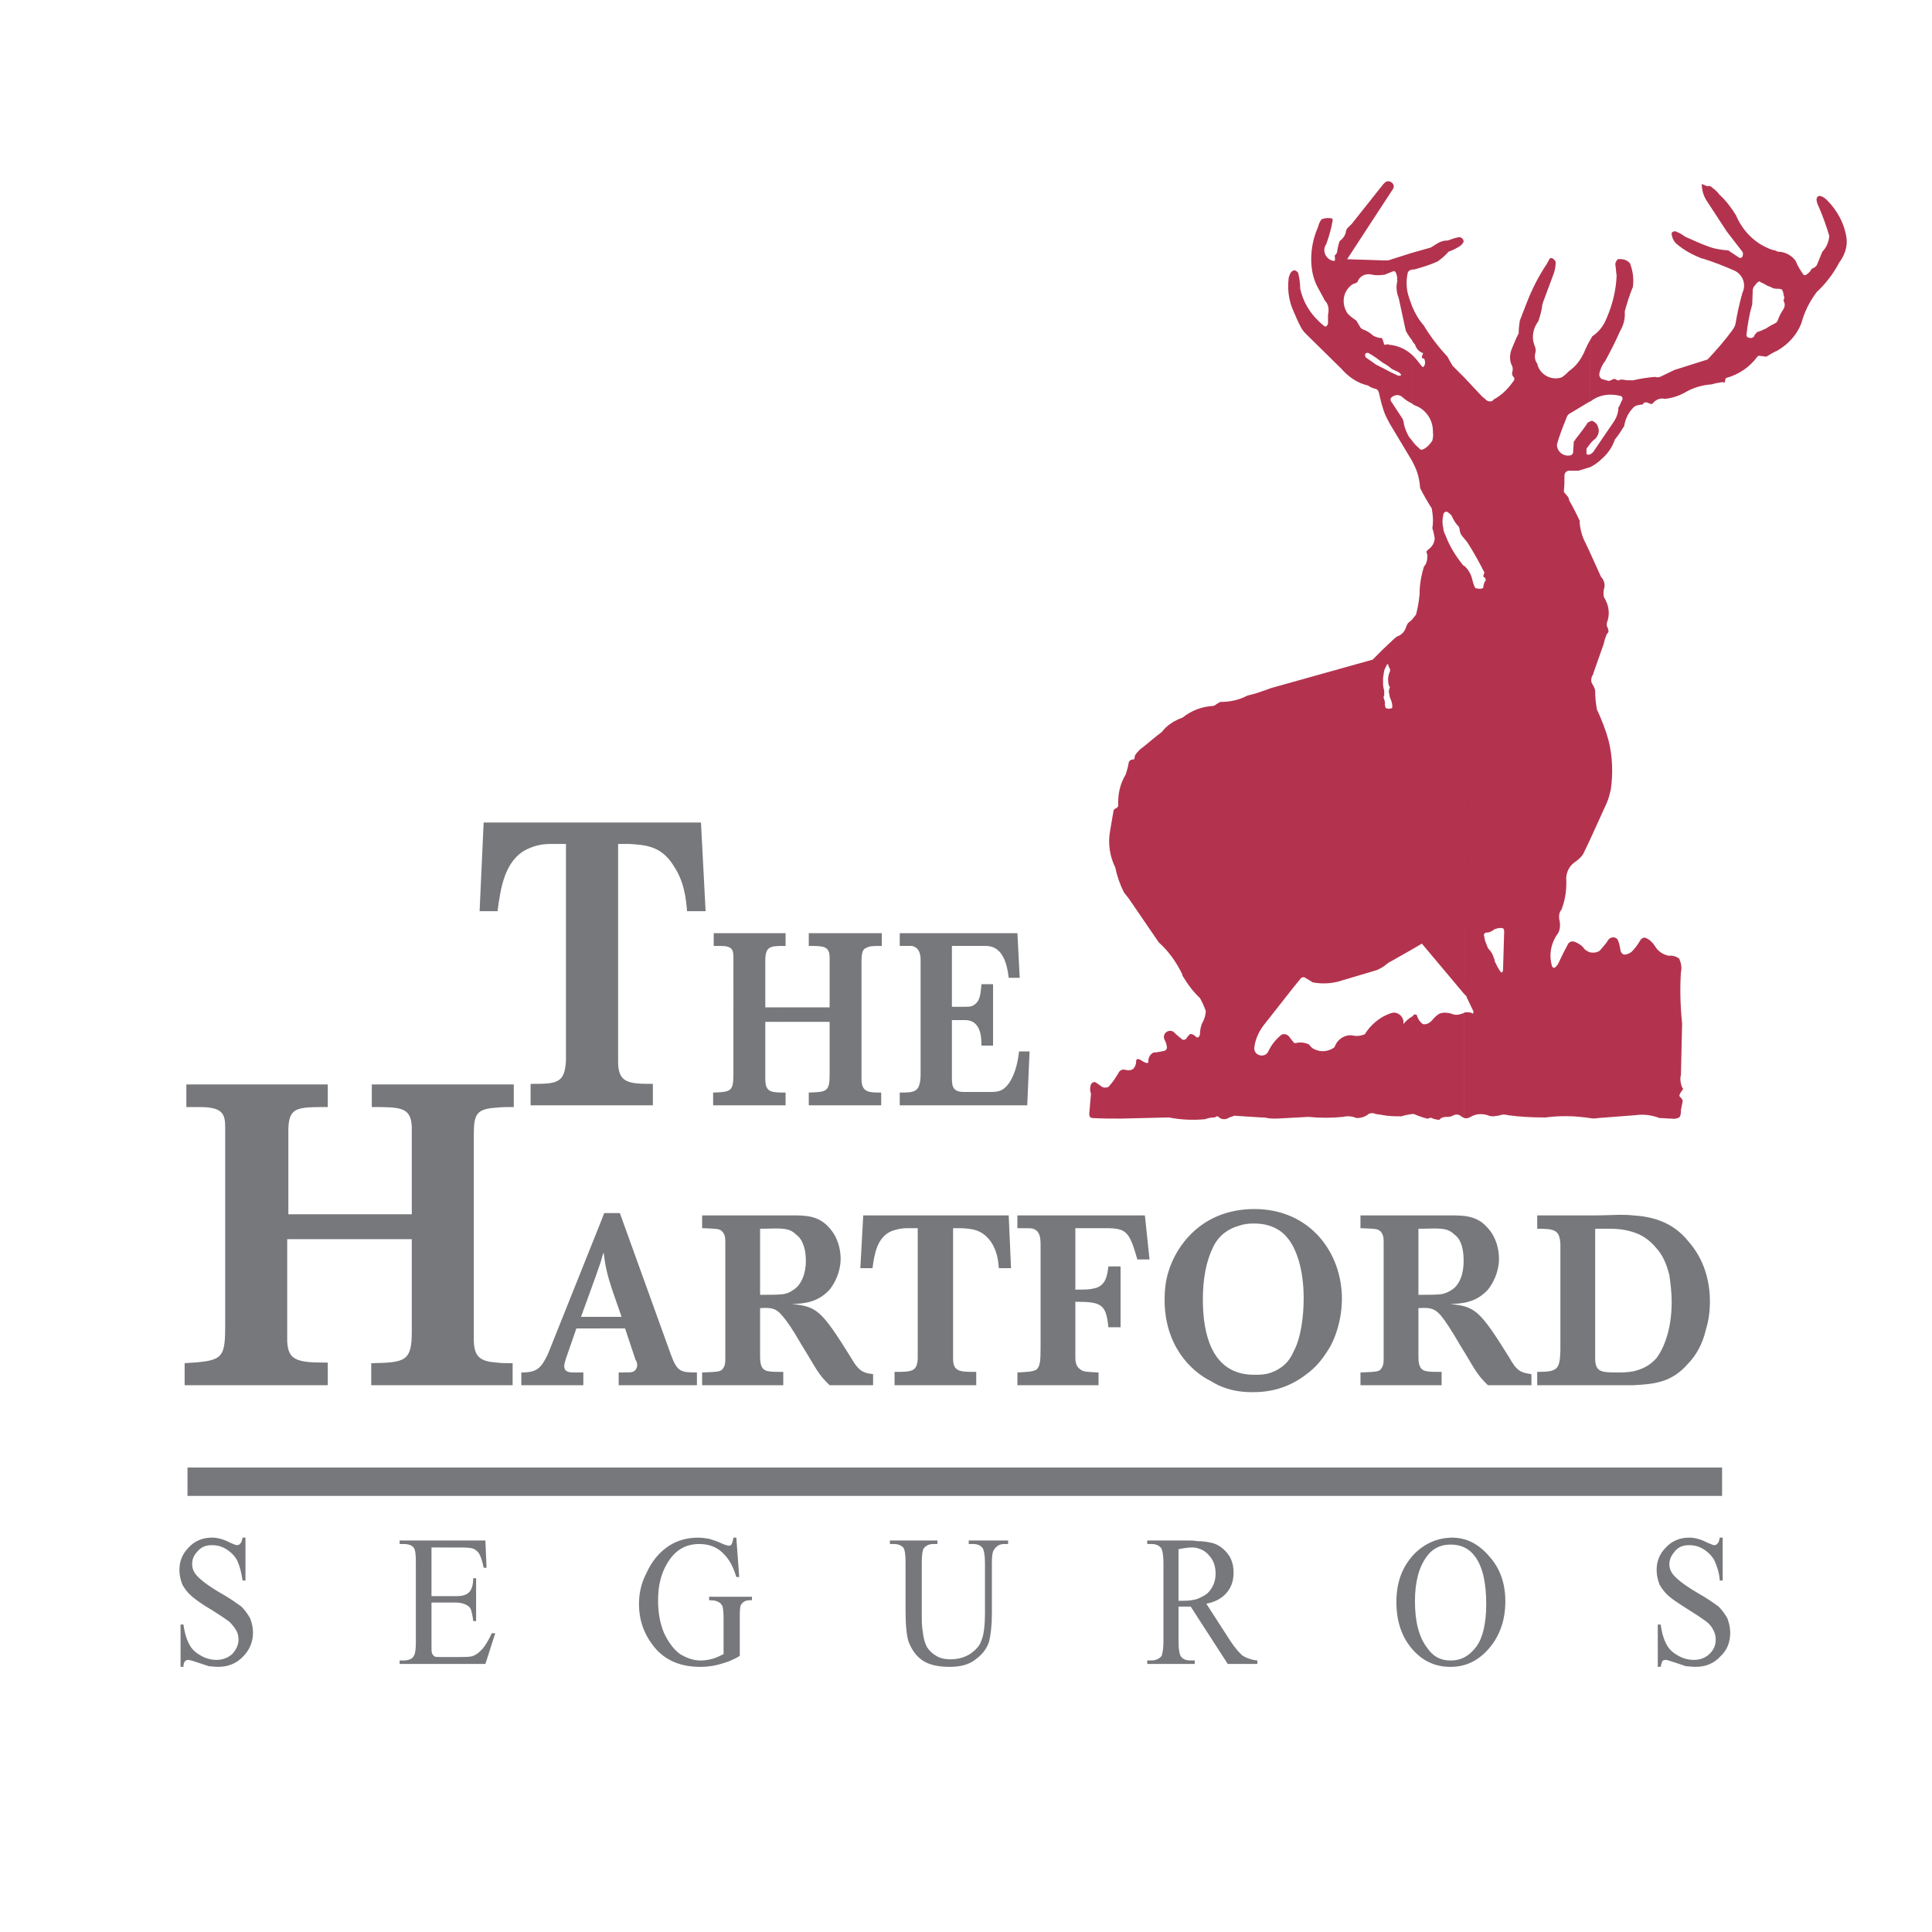 <?xml version="1.0" encoding="utf-8"?>
<!-- Generator: Adobe Illustrator 13.0.0, SVG Export Plug-In . SVG Version: 6.00 Build 14948)  -->
<!DOCTYPE svg PUBLIC "-//W3C//DTD SVG 1.0//EN" "http://www.w3.org/TR/2001/REC-SVG-20010904/DTD/svg10.dtd">
<svg version="1.0" id="Layer_1" xmlns="http://www.w3.org/2000/svg" xmlns:xlink="http://www.w3.org/1999/xlink" x="0px" y="0px"
	 width="192.756px" height="192.756px" viewBox="0 0 192.756 192.756" enable-background="new 0 0 192.756 192.756"
	 xml:space="preserve">
<g>
	<polygon fill-rule="evenodd" clip-rule="evenodd" fill="#FFFFFF" points="0,0 192.756,0 192.756,192.756 0,192.756 0,0 	"/>
	<polygon fill-rule="evenodd" clip-rule="evenodd" fill="#77787B" points="18.708,146.414 171.814,146.414 171.814,149.247 
		18.708,149.247 18.708,146.414 	"/>
	<path fill-rule="evenodd" clip-rule="evenodd" fill="#77787B" d="M144.754,166.303v-0.636c1.041,0,1.851-0.463,2.544-1.387
		c0.637-0.868,0.983-2.314,0.983-4.222c0-2.139-0.347-3.699-1.099-4.741c-0.578-0.809-1.388-1.214-2.429-1.214v-0.693
		c0.058,0,0.058,0,0.116,0c1.445,0,2.659,0.636,3.699,1.85c1.101,1.214,1.62,2.718,1.62,4.51c0,1.908-0.578,3.47-1.62,4.684
		C147.529,165.667,146.258,166.303,144.754,166.303L144.754,166.303L144.754,166.303z M171.872,153.41v4.278h-0.29
		c-0.058-0.811-0.288-1.446-0.52-1.966c-0.231-0.463-0.637-0.868-1.099-1.157c-0.464-0.288-0.926-0.404-1.446-0.404
		c-0.577,0-1.04,0.173-1.388,0.578c-0.346,0.405-0.578,0.81-0.578,1.33c0,0.348,0.116,0.694,0.347,0.983
		c0.348,0.462,1.157,1.098,2.429,1.85c1.041,0.578,1.735,1.099,2.14,1.388c0.347,0.348,0.636,0.752,0.867,1.156
		c0.174,0.463,0.29,0.926,0.29,1.445c0,0.926-0.29,1.735-0.983,2.371c-0.637,0.693-1.446,1.04-2.487,1.04
		c-0.346,0-0.636-0.058-0.925-0.058c-0.173-0.058-0.521-0.174-1.04-0.347c-0.521-0.173-0.868-0.289-0.983-0.289
		c-0.174,0-0.289,0.058-0.347,0.116c-0.058,0.114-0.115,0.288-0.174,0.577h-0.288v-4.221h0.288c0.116,0.868,0.347,1.562,0.578,1.967
		c0.231,0.462,0.579,0.809,1.099,1.099c0.463,0.289,1.041,0.462,1.619,0.462c0.693,0,1.214-0.231,1.619-0.636
		c0.404-0.405,0.577-0.868,0.577-1.388c0-0.289-0.058-0.636-0.23-0.926c-0.115-0.288-0.347-0.578-0.694-0.867
		c-0.23-0.173-0.81-0.578-1.734-1.155c-0.925-0.579-1.619-1.041-2.023-1.389c-0.404-0.347-0.693-0.751-0.926-1.155
		c-0.172-0.464-0.288-0.926-0.288-1.446c0-0.867,0.288-1.619,0.925-2.255c0.579-0.636,1.388-0.982,2.312-0.982
		c0.578,0,1.215,0.173,1.851,0.52c0.347,0.116,0.521,0.231,0.636,0.231c0.173,0,0.29-0.058,0.348-0.173
		c0.115-0.059,0.173-0.29,0.23-0.578H171.872L171.872,153.41z M144.754,153.41v0.693h-0.058c-0.982,0-1.792,0.405-2.37,1.214
		c-0.752,1.042-1.156,2.486-1.156,4.452c0,2.023,0.404,3.585,1.214,4.626c0.578,0.867,1.33,1.271,2.312,1.271h0.058v0.636
		c0,0,0,0-0.058,0c-1.503,0-2.775-0.577-3.816-1.792c-1.04-1.214-1.561-2.774-1.561-4.683c0-1.966,0.579-3.527,1.792-4.8
		C142.152,153.988,143.366,153.467,144.754,153.41L144.754,153.41L144.754,153.41z M119.43,161.272v-1.734
		c0.404-0.173,0.751-0.346,1.041-0.577c0.52-0.521,0.809-1.157,0.809-1.966c0-0.753-0.23-1.389-0.693-1.851
		c-0.289-0.348-0.693-0.579-1.156-0.694v-0.693c0.693,0,1.272,0.116,1.677,0.231c0.52,0.173,1.041,0.577,1.388,1.04
		c0.404,0.521,0.578,1.157,0.578,1.85c0,0.752-0.174,1.389-0.636,1.967c-0.463,0.578-1.157,0.983-2.082,1.156l2.312,3.585
		c0.521,0.81,0.983,1.33,1.33,1.618c0.404,0.232,0.867,0.405,1.446,0.463v0.347h-2.949L119.43,161.272L119.43,161.272z
		 M24.49,153.41v4.278h-0.289c-0.115-0.811-0.289-1.446-0.521-1.966c-0.231-0.463-0.636-0.868-1.099-1.157
		c-0.462-0.288-0.924-0.404-1.446-0.404c-0.577,0-1.04,0.173-1.387,0.578c-0.405,0.405-0.578,0.81-0.578,1.33
		c0,0.348,0.116,0.694,0.347,0.983c0.346,0.462,1.156,1.098,2.428,1.85c1.041,0.578,1.734,1.099,2.14,1.388
		c0.347,0.348,0.636,0.752,0.867,1.156c0.173,0.463,0.29,0.926,0.29,1.445c0,0.926-0.348,1.735-0.983,2.371
		c-0.636,0.693-1.504,1.04-2.486,1.04c-0.347,0-0.637-0.058-0.924-0.058c-0.174-0.058-0.521-0.174-1.042-0.347
		c-0.52-0.173-0.868-0.289-1.041-0.289c-0.116,0-0.231,0.058-0.289,0.116c-0.116,0.114-0.174,0.288-0.174,0.577h-0.288v-4.221h0.288
		c0.117,0.868,0.348,1.562,0.58,1.967c0.231,0.462,0.578,0.809,1.098,1.099c0.462,0.289,1.041,0.462,1.619,0.462
		c0.636,0,1.214-0.231,1.619-0.636c0.348-0.405,0.578-0.868,0.578-1.388c0-0.289-0.058-0.636-0.23-0.926
		c-0.174-0.288-0.406-0.578-0.695-0.867c-0.231-0.173-0.809-0.578-1.735-1.155c-0.981-0.579-1.618-1.041-2.022-1.389
		c-0.405-0.347-0.694-0.751-0.925-1.155c-0.173-0.464-0.29-0.926-0.29-1.446c0-0.867,0.29-1.619,0.926-2.255
		c0.578-0.636,1.387-0.982,2.312-0.982c0.579,0,1.214,0.173,1.851,0.52c0.29,0.116,0.521,0.231,0.636,0.231
		c0.173,0,0.289-0.058,0.347-0.173c0.116-0.059,0.174-0.29,0.231-0.578H24.49L24.49,153.41L24.49,153.41z M119.43,153.757v0.693
		c-0.174-0.058-0.348-0.058-0.521-0.058c-0.346,0-0.75,0.058-1.329,0.173v5.146c0.116,0,0.231,0,0.289,0c0.059,0,0.174,0,0.174,0
		c0.521,0,0.983-0.058,1.388-0.174v1.734l-0.636-0.982c-0.29,0-0.521,0-0.694,0c-0.058,0-0.173,0-0.231,0c-0.115,0-0.173,0-0.289,0
		v3.527c0,0.81,0.116,1.271,0.231,1.445c0.231,0.289,0.521,0.404,0.983,0.404h0.404v0.347h-4.741v-0.347h0.404
		c0.463,0,0.81-0.173,1.041-0.463c0.058-0.23,0.174-0.636,0.174-1.387v-7.922c0-0.81-0.116-1.271-0.231-1.445
		c-0.23-0.289-0.578-0.404-0.983-0.404h-0.404v-0.348h4.047C118.851,153.698,119.141,153.698,119.43,153.757L119.43,153.757
		L119.43,153.757z M43.05,154.393v4.856h2.429c0.637,0,1.041-0.115,1.272-0.347c0.289-0.231,0.462-0.752,0.462-1.444h0.289v4.278
		h-0.289c-0.057-0.579-0.173-0.984-0.231-1.157c-0.058-0.174-0.231-0.347-0.462-0.463c-0.231-0.115-0.579-0.231-1.041-0.231H43.05
		v4.105c0,0.521,0,0.867,0.058,0.983c0.058,0.115,0.116,0.174,0.231,0.289c0.115,0.058,0.347,0.058,0.637,0.058h1.849
		c0.636,0,1.099,0,1.388-0.116c0.289-0.115,0.521-0.288,0.81-0.577c0.347-0.347,0.693-0.926,1.041-1.677h0.347l-0.983,3.063h-8.557
		v-0.347h0.404c0.29,0,0.521-0.058,0.751-0.173c0.174-0.116,0.29-0.29,0.348-0.463c0.058-0.174,0.115-0.578,0.115-1.156v-8.037
		c0-0.752-0.057-1.272-0.231-1.445c-0.173-0.231-0.52-0.347-0.983-0.347h-0.404v-0.348h8.557l0.115,2.719h-0.29
		c-0.116-0.637-0.289-1.1-0.405-1.331c-0.115-0.231-0.347-0.462-0.636-0.577c-0.173-0.059-0.578-0.116-1.098-0.116H43.05
		L43.05,154.393L43.05,154.393z M73.463,153.41l0.289,3.931h-0.289c-0.289-0.981-0.694-1.734-1.157-2.196
		c-0.636-0.752-1.502-1.099-2.544-1.099c-1.387,0-2.428,0.636-3.18,1.908c-0.636,1.041-0.925,2.255-0.925,3.7
		c0,1.214,0.173,2.255,0.578,3.237c0.462,0.983,0.983,1.677,1.619,2.14c0.694,0.405,1.33,0.636,2.024,0.636
		c0.463,0,0.81-0.058,1.214-0.173c0.405-0.116,0.752-0.29,1.099-0.463v-3.585c0-0.636-0.058-1.041-0.116-1.214
		c-0.115-0.174-0.23-0.348-0.405-0.404c-0.173-0.116-0.463-0.174-0.924-0.174v-0.348h4.278v0.348h-0.231
		c-0.405,0-0.694,0.174-0.868,0.462c-0.116,0.231-0.116,0.694-0.116,1.33v3.758c-0.636,0.405-1.272,0.636-1.908,0.81
		c-0.578,0.174-1.272,0.289-2.023,0.289c-2.14,0-3.759-0.751-4.856-2.312c-0.81-1.099-1.272-2.429-1.272-3.932
		c0-1.098,0.23-2.139,0.751-3.122c0.521-1.156,1.272-2.082,2.255-2.718c0.81-0.521,1.792-0.809,2.891-0.809
		c0.404,0,0.751,0.057,1.099,0.115c0.346,0.115,0.809,0.231,1.387,0.521c0.289,0.115,0.521,0.173,0.636,0.173
		c0.059,0,0.173-0.058,0.231-0.173c0.058-0.116,0.116-0.289,0.174-0.636H73.463L73.463,153.41L73.463,153.41z M96.649,154.046
		v-0.348h3.931v0.348h-0.405c-0.462,0-0.809,0.231-1.04,0.636c-0.115,0.173-0.174,0.578-0.174,1.272v4.972
		c0,1.272-0.115,2.197-0.289,2.892c-0.231,0.693-0.693,1.271-1.329,1.734c-0.636,0.52-1.503,0.751-2.602,0.751
		c-1.213,0-2.139-0.231-2.775-0.693c-0.636-0.462-1.041-1.099-1.33-1.851c-0.173-0.577-0.289-1.561-0.289-3.064v-4.799
		c0-0.751-0.058-1.271-0.231-1.503c-0.231-0.231-0.521-0.347-0.925-0.347h-0.405v-0.348h4.742v0.348h-0.405
		c-0.463,0-0.752,0.173-0.983,0.463c-0.115,0.23-0.173,0.693-0.173,1.387v5.377c0,0.464,0,0.983,0.115,1.619
		c0.058,0.636,0.231,1.099,0.405,1.445c0.231,0.348,0.521,0.637,0.926,0.867c0.346,0.232,0.867,0.348,1.388,0.348
		c0.751,0,1.387-0.174,1.965-0.521c0.579-0.404,0.984-0.81,1.157-1.388c0.231-0.521,0.347-1.445,0.347-2.775v-4.973
		c0-0.751-0.115-1.271-0.231-1.445c-0.231-0.289-0.521-0.404-0.982-0.404H96.649L96.649,154.046z"/>
	<path fill-rule="evenodd" clip-rule="evenodd" fill="#B3334E" d="M176.15,35.573v-2.775c0.289-0.173,0.52-0.347,0.81-0.462l0,0
		l0.289-0.174l0.114-0.173l0,0c0.116-0.404,0.348-0.809,0.579-1.156l0,0c0.116-0.231,0.174-0.462,0.058-0.693l0,0
		c0-0.059-0.058-0.116-0.058-0.174l0,0L178,29.792l0,0c0-0.058,0.059-0.116,0-0.174l0,0c-0.058-0.173-0.058-0.347-0.115-0.52l0,0
		l-0.058-0.116l0,0c0-0.057-0.058-0.115-0.116-0.115l0,0c-0.115-0.058-0.288-0.058-0.462-0.058l0,0
		c-0.231,0-0.405-0.059-0.579-0.173l0,0c-0.173-0.059-0.347-0.116-0.52-0.232v-3.758c0.347,0.173,0.636,0.289,0.982,0.347l0,0
		l0.23,0.116l0,0c0.695,0,1.388,0.347,1.794,0.925l0,0c0.173,0.462,0.462,0.925,0.751,1.33l0,0c0.058,0.115,0.231,0.115,0.289,0.058
		l0,0c0.174-0.116,0.289-0.231,0.405-0.347l0,0c0.058-0.173,0.173-0.289,0.347-0.346l0,0c0.116-0.058,0.289-0.173,0.347-0.347
		l0.521-1.272c-0.174,0.404-0.347,0.867-0.521,1.272l0.521-1.272c0.405-0.404,0.636-0.983,0.694-1.561l0,0
		c-0.289-0.983-0.637-1.966-1.041-2.892l0,0c-0.116-0.231-0.231-0.52-0.231-0.751l0,0c0-0.232,0.174-0.405,0.404-0.348l0,0
		c0.231,0.058,0.463,0.231,0.636,0.405l0,0c1.041,1.041,1.794,2.428,1.967,3.931l0,0c0.058,0.81-0.231,1.619-0.752,2.313l0,0
		c-0.578,1.098-1.33,2.082-2.255,2.949l0,0c-0.693,0.925-1.215,1.966-1.504,3.064l0,0c-0.463,1.214-1.329,2.139-2.428,2.775l0,0
		c-0.289,0.116-0.578,0.29-0.867,0.463l0,0c-0.058,0.058-0.116,0.058-0.174,0.115l0,0C176.208,35.573,176.208,35.573,176.15,35.573
		L176.15,35.573z M176.15,24.646v3.758c-0.115-0.058-0.289-0.172-0.463-0.231l0,0l-0.174-0.116l0,0
		c-0.058,0.057-0.115,0.116-0.173,0.116l0,0l-0.289,0.347l0,0c-0.116,0.116-0.116,0.231-0.174,0.347l0,0l-0.058,1.503l0,0
		c-0.289,0.983-0.463,2.023-0.578,3.064l0,0c0,0.058,0.059,0.174,0.115,0.231l0,0h0.058l0,0c0.116,0.059,0.232,0.059,0.349,0.059
		l0,0c0,0,0.057-0.059,0.114-0.059l0,0c0.058,0,0.116-0.057,0.116-0.115l0,0c0-0.058,0-0.058,0.058-0.058l0,0
		c0-0.115,0.058-0.174,0.116-0.174l0,0c0.057-0.115,0.173-0.231,0.288-0.231l0,0c0.173-0.058,0.347-0.116,0.521-0.231h0.059
		c0.057,0,0.057-0.058,0.115-0.058v2.775c-0.174,0-0.348-0.057-0.521-0.057l0,0c-0.115-0.058-0.23,0-0.288,0.057l0,0
		c-0.752,1.041-1.851,1.793-3.123,2.14l0,0l-0.057,0.058l0,0l-0.059,0.29l0,0c0,0.057-0.058,0.115-0.115,0.115l0,0
		c-0.058,0-0.058-0.058-0.115-0.058l0,0c-0.348,0.058-0.753,0.116-1.099,0.232l0,0c-0.926,0.058-1.908,0.347-2.66,0.81l0,0
		c-0.636,0.347-1.329,0.578-2.023,0.636l0,0c-0.405-0.115-0.868,0.058-1.156,0.405l0,0c-0.059,0.058-0.116,0.116-0.175,0.116l0,0
		c-0.173-0.058-0.346-0.116-0.462-0.173l0,0c-0.115,0-0.23,0-0.289,0.058l0,0c-0.058,0.116-0.173,0.174-0.231,0.174l0,0
		c-0.23,0-0.462,0.058-0.693,0.173l0,0c-0.578,0.521-0.925,1.214-1.041,1.966l0,0c-0.289,0.463-0.578,0.925-0.925,1.33l0,0
		c-0.23,0.694-0.637,1.33-1.215,1.85l0,0c-0.404,0.405-0.809,0.694-1.271,0.925v-1.272c0.173-0.115,0.347-0.231,0.463-0.462l0,0
		l1.85-2.718l0,0c0.289-0.405,0.521-0.925,0.521-1.503l0,0c0.173-0.231,0.231-0.52,0.404-0.809l0,0
		c0.059-0.116-0.058-0.347-0.173-0.347l0,0c-1.099-0.29-2.197-0.117-3.064,0.578v-6.129c0.058-0.116,0.173-0.29,0.23-0.405l0,0
		c0.694-0.463,1.157-1.099,1.446-1.85l0,0c0.579-1.33,0.925-2.775,0.983-4.222l0,0c-0.059-0.289-0.059-0.636-0.116-0.982l0,0
		c-0.058-0.231,0.058-0.462,0.231-0.636l0,0c0.462-0.058,0.925,0.058,1.214,0.404l0,0c0.289,0.752,0.404,1.562,0.289,2.371l0,0
		c-0.347,0.809-0.578,1.618-0.81,2.428l0,0c0.059,0.693-0.115,1.388-0.463,1.965l0,0c-0.462,1.041-0.981,2.082-1.561,3.122v-0.057
		c-0.23,0.347-0.462,0.81-0.521,1.272l0,0c0,0.173,0.115,0.404,0.29,0.463l0,0c0.23,0.057,0.462,0.115,0.635,0.174l0,0
		c0.116,0,0.232-0.059,0.348-0.117l0,0c0.115-0.057,0.231-0.116,0.347-0.057l0,0c0.116,0.057,0.173,0.115,0.289,0.115l0,0
		c0.173-0.058,0.347-0.115,0.521-0.058l0,0c0.289,0.058,0.578,0.058,0.925,0.058l0,0c0.753-0.174,1.504-0.289,2.255-0.347h-0.058
		c0.174,0.058,0.347,0.058,0.521,0l0,0c0.463-0.231,0.983-0.463,1.446-0.694l0,0l3.295-1.041l0,0
		c0.867-0.925,1.734-1.908,2.486-2.949l0,0c0.116-0.173,0.231-0.347,0.289-0.578l0,0c0.174-1.041,0.405-2.082,0.694-3.123l0,0
		c0.404-0.81,0.058-1.792-0.752-2.197l0,0c-1.041-0.462-2.082-0.868-3.181-1.214h-0.058c-0.925-0.347-1.792-0.81-2.544-1.445l0,0
		c-0.289-0.231-0.462-0.578-0.52-0.983l0,0c-0.059-0.174,0.173-0.347,0.404-0.289l0,0c0.289,0.115,0.636,0.289,0.925,0.52l0,0
		c0.81,0.347,1.619,0.752,2.486,1.041l0,0c0.463,0.173,0.925,0.231,1.33,0.289l0,0c0.173,0,0.404,0.058,0.578,0.058h-0.059
		l1.041,0.694l0,0c0.116,0.058,0.173,0.058,0.289,0l0,0c0.116-0.116,0.174-0.405,0.059-0.578l0,0l-1.562-2.023l-1.966-3.007l0,0
		c-0.347-0.52-0.521-1.098-0.521-1.734l0,0c0.115,0.058,0.231,0.115,0.404,0.173l0,0c0,0,0.116,0.058,0.174,0.058l0,0
		c0.115-0.058,0.173,0,0.289,0l0,0c0.289,0.231,0.637,0.463,0.867,0.81l0,0c0.637,0.579,1.215,1.33,1.677,2.082l0,0
		C173.779,22.854,174.82,24.01,176.15,24.646L176.15,24.646L176.15,24.646z M158.631,111.549V95.012
		c0.289,0.058,0.693,0.058,0.983-0.173l0,0c0.288-0.347,0.636-0.694,0.866-1.099l0,0c0.289-0.347,0.867-0.289,0.983,0.173l0,0
		c0.116,0.29,0.173,0.637,0.231,0.983l0,0c0.058,0.174,0.173,0.29,0.347,0.347l0,0c0.289,0,0.521-0.116,0.753-0.289l0,0
		c0.346-0.347,0.635-0.751,0.867-1.157l0,0c0.114-0.173,0.288-0.289,0.52-0.231l0,0c0.404,0.173,0.693,0.463,0.925,0.81l0,0
		c0.29,0.52,0.81,0.867,1.388,0.983l0,0c0.348-0.058,0.752,0.058,1.041,0.289l0,0c0.173,0.405,0.289,0.868,0.173,1.33l0,0
		c-0.115,1.677-0.058,3.412,0.116,5.146l0,0l-0.116,5.089l-0.058,0.347l0,0c0,0.348,0.058,0.636,0.174,0.925l0,0
		c0.116,0.116,0.116,0.174,0.058,0.231l0,0c-0.115,0.174-0.231,0.29-0.289,0.463l0,0c-0.058,0.059-0.058,0.231,0.058,0.288l0,0
		c0.116,0.117,0.231,0.232,0.231,0.406l0,0c-0.058,0.288-0.115,0.578-0.174,0.866l0,0c0,0.232,0,0.463-0.115,0.694l0,0
		c-0.231,0.173-0.52,0.231-0.809,0.173l0,0c-0.405,0-0.811-0.057-1.216-0.057l0,0c-0.751-0.289-1.561-0.404-2.37-0.289l0,0
		l-3.758,0.289l0,0C159.151,111.605,158.861,111.605,158.631,111.549L158.631,111.549L158.631,111.549z M158.631,83.795V55.117
		l1.099,2.428l0,0c0,0.058,0.058,0.058,0.058,0.058l0,0c0.231,0.29,0.347,0.636,0.289,0.983l0,0
		c-0.115,0.347-0.115,0.636-0.058,0.982l0,0c0.521,0.809,0.637,1.735,0.289,2.602l0,0c0,0.116,0,0.231,0,0.289l0,0
		c0.116,0.174,0.173,0.405,0.173,0.579l0,0c-0.057,0.115-0.115,0.173-0.173,0.231l0,0c-0.115,0.29-0.231,0.578-0.289,0.925l0,0
		l-1.041,2.949l0,0c0,0.057,0,0.115-0.058,0.173l0,0c-0.174,0.289-0.231,0.636-0.059,0.925l0,0c0.116,0.173,0.232,0.404,0.29,0.636
		l0,0c0,0.636,0.058,1.272,0.173,1.908l0,0c0.463,0.983,0.868,2.024,1.156,3.064l0,0c0.406,1.619,0.463,3.296,0.232,4.915l0,0
		c-0.058,0.231-0.116,0.463-0.174,0.694l0,0c-0.115,0.404-0.289,0.809-0.463,1.156l0,0L158.631,83.795L158.631,83.795
		L158.631,83.795z M158.631,44.304c0.115-0.173,0.289-0.346,0.521-0.52l0,0c0.289-0.289,0.463-0.752,0.289-1.157l0,0
		c-0.058-0.289-0.289-0.52-0.579-0.636l0,0c-0.058,0-0.173,0-0.23,0.058V44.304L158.631,44.304z M158.631,33.955v6.129
		c0,0,0,0-0.058,0l0,0l-2.023,1.214l0,0c-0.174,0.116-0.231,0.289-0.29,0.462l0,0c-0.347,0.867-0.693,1.735-0.925,2.602l0,0
		c0,0.751,0.752,1.272,1.446,1.041l0,0c0.115-0.115,0.173-0.173,0.173-0.289l0,0c0-0.347,0.058-0.693,0.058-1.041l0,0
		c0.058-0.058,0.058-0.115,0.174-0.174h-0.059c0.404-0.52,0.867-1.099,1.214-1.619v-0.058c0.059-0.058,0.175-0.115,0.29-0.173v2.254
		c-0.115,0.174-0.231,0.29-0.347,0.463l0,0c0,0.173,0,0.347,0,0.521l0,0c0.057,0.057,0.173,0.115,0.289,0.057l0,0c0,0,0,0,0.058,0
		v1.272c-0.405,0.116-0.752,0.231-1.156,0.348l0,0h-0.81l0,0c-0.289-0.059-0.578,0.173-0.578,0.462l0,0c0,0.521,0,1.04-0.058,1.561
		l0,0c0,0.058,0,0.116,0.058,0.173l0,0l0.347,0.405l0,0c0.058,0.116,0.116,0.231,0.116,0.289v0.058
		c0.404,0.693,0.751,1.387,1.099,2.14h-0.058c0.058,0.694,0.23,1.445,0.578,2.081l0,0l0.462,0.984v28.678l-0.637,1.33l0,0
		c-0.173,0.347-0.463,0.579-0.751,0.81l0,0c-0.578,0.347-0.925,0.925-0.983,1.619l0,0c0.059,1.099-0.058,2.139-0.463,3.18l0,0
		c-0.23,0.289-0.288,0.636-0.23,0.982l0,0c0.115,0.463,0.115,0.983-0.115,1.388l0,0c-0.694,0.925-0.926,2.082-0.637,3.18l0,0
		c0,0.116,0.058,0.174,0.116,0.232l0,0c0.058,0.057,0.173,0.057,0.231,0l0,0c0.115-0.116,0.23-0.232,0.289-0.347l0,0
		c0.289-0.636,0.636-1.33,0.982-1.966l0,0c0.116-0.231,0.405-0.347,0.693-0.231l0,0c0.29,0.116,0.579,0.289,0.81,0.52l0,0
		c0.175,0.29,0.404,0.405,0.694,0.521v16.537c-0.174,0-0.29-0.059-0.462-0.059l0,0c-1.33-0.173-2.66-0.173-3.99,0l0,0
		c-1.272,0-2.544-0.058-3.758-0.23l0,0c-0.173-0.059-0.347-0.059-0.463-0.059h-0.059c-0.288,0.116-0.577,0.116-0.867,0.174V95.59
		c0.059,0.058,0.059,0.115,0.116,0.231h-0.058c0.173,0.347,0.289,0.637,0.521,0.982l0,0l0.115,0.174l0,0
		c0.059,0.058,0.115,0.058,0.173,0l0,0c0-0.058,0.059-0.116,0.059-0.174l0,0l0.116-3.931l0,0c0-0.058-0.059-0.116-0.059-0.231l0,0
		c-0.058,0-0.174-0.058-0.23-0.058l0,0c-0.29,0-0.521,0.058-0.753,0.173V39.853c0.867-0.463,1.504-1.156,2.024-1.908l0,0
		c0.057-0.115,0.057-0.231-0.058-0.347l0,0c-0.115-0.116-0.174-0.289-0.115-0.463l0,0c0.058-0.231,0.058-0.404,0-0.578l0,0
		c-0.29-0.521-0.29-1.157-0.059-1.735l0,0c0.231-0.521,0.405-1.041,0.694-1.562l0,0c0-0.462,0.058-0.867,0.115-1.272l0,0
		l0.694-1.792l0,0c0.52-1.33,1.156-2.602,1.965-3.816l0,0c0.06-0.058,0.06-0.058,0.06-0.116l0,0
		c0.114-0.173,0.172-0.289,0.229-0.404l0,0c0.059-0.116,0.116-0.116,0.231-0.116l0,0c0.174,0.058,0.348,0.231,0.405,0.404l0,0
		c0,0.463-0.116,0.983-0.289,1.388l0,0l-0.926,2.486l0,0c-0.058,0.116-0.058,0.231-0.115,0.347l0,0
		c-0.058,0.578-0.23,1.156-0.404,1.677l0,0c-0.521,0.694-0.694,1.561-0.404,2.371l0,0c0.115,0.231,0.173,0.52,0.115,0.751l0,0
		c-0.115,0.405-0.058,0.81,0.173,1.099l0,0c0.231,1.099,1.388,1.735,2.428,1.388l0,0c0.29-0.173,0.521-0.405,0.753-0.636l0,0
		c0.751-0.521,1.271-1.272,1.619-2.14l0,0C158.284,34.591,158.457,34.244,158.631,33.955L158.631,33.955z M149.032,39.853v52.904
		c0,0-0.057,0-0.057,0.058l0,0c-0.174,0.115-0.406,0.231-0.636,0.231l0,0h-0.116l0,0c-0.115,0.058-0.174,0.174-0.174,0.232l0,0
		c0.059,0.346,0.115,0.635,0.231,0.867l0,0c0.059,0.174,0.116,0.347,0.231,0.521l0,0c0.231,0.231,0.463,0.578,0.52,0.925v15.785
		c-0.114,0-0.288,0-0.463-0.058l0,0c-0.578-0.231-1.271-0.231-1.85,0.115l0,0c-0.173,0.116-0.404,0.173-0.636,0.116v-10.523
		c0.231-0.058,0.521-0.058,0.81,0.058l0,0c0,0.058,0.058,0.058,0.058,0.058l0,0c0.058-0.115,0.058-0.173,0.058-0.231l0,0
		c-0.23-0.462-0.462-0.982-0.693-1.445v-0.058l-0.231-0.231V56.447c0.404,0.347,0.694,0.867,0.81,1.387l0,0
		c0.058,0.231,0.115,0.521,0.289,0.81l0,0c0,0.057,0.059,0.057,0.174,0.057l0,0c0.173,0.058,0.347,0.058,0.521,0l0,0
		c0.058,0,0.114-0.057,0.114-0.115l0,0c0-0.173,0.059-0.347,0.117-0.521l0,0c0.115-0.058,0.115-0.173,0.115-0.231l0,0
		c0-0.116-0.059-0.173-0.115-0.231l0,0c-0.117,0-0.117-0.116-0.117-0.173l0,0c0.059-0.115,0.059-0.231,0.117-0.289l0,0
		c-0.521-1.041-1.1-2.082-1.735-3.065l0,0c-0.115-0.115-0.173-0.231-0.289-0.347V37.655l1.677,1.792l0,0
		c0.116,0.116,0.23,0.232,0.404,0.347l0,0c0.175,0.231,0.404,0.29,0.694,0.231l0,0C148.918,39.968,148.976,39.91,149.032,39.853
		L149.032,39.853z M146.084,37.655v16.074c-0.115-0.116-0.23-0.289-0.347-0.462l0,0c-0.058-0.173-0.116-0.347-0.116-0.463l0,0
		c0-0.115-0.058-0.173-0.058-0.231l0,0c-0.347-0.347-0.577-0.751-0.752-1.156l0,0c-0.115-0.116-0.23-0.231-0.404-0.347l0,0
		c-0.173-0.057-0.404,0.058-0.404,0.29l0,0c-0.116,0.462-0.116,0.925,0,1.33l0,0c0,0.289,0.116,0.52,0.231,0.751l0,0
		c0.404,1.098,1.04,2.082,1.734,2.948l0,0c0.058,0.059,0.058,0.059,0.115,0.059v42.728l-4.221-5.03l-0.983,0.578V61.824
		c0.116-0.174,0.29-0.347,0.405-0.521l0,0c0.173-0.694,0.289-1.33,0.347-2.023l0,0c0-0.983,0.173-1.908,0.462-2.833v0.058
		c0.29-0.347,0.348-0.81,0.29-1.271l0,0c-0.116-0.116-0.058-0.29,0.115-0.405l0,0c0.405-0.29,0.637-0.694,0.637-1.156l0,0
		c-0.059-0.347-0.115-0.636-0.231-0.983l0,0c0.116-0.636,0.058-1.33-0.058-1.966l0,0c-0.405-0.636-0.811-1.33-1.157-2.023l0,0
		c-0.058-0.81-0.231-1.561-0.578-2.255l0,0l-0.231-0.462v-2.023c0.174,0.231,0.348,0.462,0.578,0.636l0,0
		c0.059,0.058,0.116,0.115,0.174,0.173l0,0c0.058,0.116,0.231,0.116,0.348,0.058l0,0c0.404-0.173,0.693-0.521,0.925-0.867l0,0
		c0.058-0.29,0.116-0.521,0.058-0.81l0,0v-0.116l0,0c0-1.156-0.694-2.139-1.677-2.543l0,0c-0.174-0.058-0.289-0.115-0.405-0.231
		V35.4c0.058,0.058,0.116,0.116,0.174,0.173l0,0c0.289,0.29,0.521,0.636,0.81,0.984l0,0c0,0,0.058,0.057,0.116,0.057l0,0
		c0.057,0,0.057-0.057,0.114-0.115l0,0c0.116-0.173,0.116-0.463,0-0.694l0,0c-0.058-0.057-0.114-0.057-0.173-0.057l0,0
		c-0.058,0-0.058-0.058-0.058-0.116l0,0c0-0.059,0-0.116,0.058-0.231l0,0c0,0,0.059-0.116,0.059-0.173l0,0
		c-0.405-0.116-0.694-0.463-0.81-0.868l0,0c-0.116-0.115-0.232-0.231-0.29-0.404v-3.412c0.29,0.694,0.637,1.33,1.156,1.908l0,0
		c0.694,1.156,1.504,2.197,2.371,3.122l0,0c0.174,0.347,0.347,0.636,0.521,0.926l0,0L146.084,37.655L146.084,37.655L146.084,37.655z
		 M146.084,101.025v10.523c-0.058-0.059-0.115-0.059-0.23-0.116l0,0c-0.232-0.231-0.521-0.288-0.811-0.173l0,0
		c-0.173,0.115-0.404,0.173-0.577,0.173l0,0c-0.29,0-0.521,0-0.752,0.173l0,0c-0.058,0.059-0.058,0.116-0.174,0.116l0,0
		c-0.174,0-0.347-0.058-0.578-0.116l0,0c-0.058-0.057-0.231-0.115-0.348-0.057l0,0c-0.057,0.057-0.173,0.057-0.23,0.057l0,0
		c-0.463-0.115-0.926-0.288-1.33-0.461l0,0c-0.058,0-0.116,0-0.174,0v-9.715c0.058-0.058,0.116-0.115,0.174-0.174l0,0
		c0.058-0.058,0.174-0.058,0.289,0l0,0c0,0.059,0.058,0.116,0.058,0.174l0,0c0.116,0.289,0.289,0.579,0.579,0.752l0,0
		c0.347,0.058,0.635-0.116,0.867-0.347l0,0c0.23-0.29,0.462-0.521,0.751-0.694l0,0c0.405-0.173,0.926-0.115,1.389,0.058l0,0
		c0.347,0.116,0.693,0,1.04-0.115l0,0L146.084,101.025L146.084,101.025L146.084,101.025z M140.88,26.901v-1.677l1.851-0.52l0,0
		c0.116-0.058,0.174-0.116,0.29-0.174l0,0c0.346-0.231,0.693-0.462,1.155-0.52l0,0c0.116,0,0.231,0,0.405-0.058l0,0
		c0.289-0.115,0.636-0.231,0.982-0.289l0,0c0.231,0,0.463,0.174,0.463,0.463l0,0c-0.116,0.231-0.289,0.404-0.521,0.521l0,0
		c-0.289,0.173-0.636,0.347-0.982,0.462l0,0c-0.289,0.347-0.694,0.694-1.099,0.983l0,0c-0.752,0.346-1.562,0.578-2.371,0.809l0,0
		C140.996,26.843,140.938,26.901,140.88,26.901L140.88,26.901z M139.492,37.482c0.059,0,0.116,0,0.231,0l0,0
		c0,0,0.059-0.058,0.059-0.116l0,0c-0.059-0.116-0.231-0.231-0.347-0.29l0,0c-0.175-0.057-0.348-0.173-0.521-0.231l0,0
		c-0.288-0.231-0.577-0.462-0.925-0.636v-2.197c0.058,0.115,0.058,0.231,0.116,0.347l0,0c0,0.058,0.115,0.058,0.231,0l0,0
		c0.057,0,0.115,0,0.173,0l0,0c0.116,0.058,0.174,0.058,0.289,0.058l0,0c0.81,0.116,1.504,0.462,2.081,0.983v4.856
		c-0.404-0.173-0.693-0.404-1.04-0.694l0,0c-0.289-0.231-0.752-0.174-1.041,0.116l0,0c-0.115,0.173-0.058,0.346,0.058,0.462l0,0
		l1.099,1.677l0,0c0.059,0.173,0.115,0.347,0.115,0.52l0,0c0.116,0.462,0.289,0.867,0.521,1.272l0,0
		c0.116,0.116,0.174,0.231,0.289,0.347v2.023l-2.254-3.758l-0.116-0.231l0,0c-0.231-0.405-0.404-0.81-0.521-1.214V36.73
		C138.51,37.02,138.973,37.25,139.492,37.482L139.492,37.482L139.492,37.482L139.492,37.482z M140.88,25.224v1.677
		c-0.173,0-0.289,0.116-0.404,0.231l0,0c-0.173,0.636-0.173,1.331-0.058,1.966l0,0c0.115,0.52,0.289,0.982,0.462,1.445v3.412
		c-0.23-0.29-0.462-0.637-0.636-0.983l0,0c0-0.115-0.058-0.231-0.058-0.289l0,0l-0.636-2.948l0,0
		c-0.231-0.579-0.29-1.157-0.115-1.793L139.377,28c0.059-0.29,0-0.521-0.116-0.81l0,0c-0.057-0.116-0.173-0.173-0.288-0.116l0,0
		c-0.289,0.116-0.579,0.231-0.867,0.347l0,0c-0.059,0-0.059,0-0.116,0v-1.445h0.521L140.88,25.224L140.88,25.224L140.88,25.224z
		 M140.88,61.824v32.899l-2.139,1.214l0,0c-0.174,0.058-0.348,0.232-0.521,0.347l0,0c-0.058,0.058-0.115,0.116-0.231,0.174V68.242
		c0,0.231,0.058,0.463,0.116,0.694l0,0v0.347v0.115l0,0c-0.059,0.059-0.059,0.116-0.059,0.231l0,0
		c0.059,0.174,0.174,0.405,0.116,0.637l0,0c0,0.115,0.058,0.173,0.058,0.289l0,0c0,0.058,0.058,0.115,0.116,0.115l0,0
		c0.173,0.058,0.289,0.058,0.404,0l0,0h0.115l0,0c0.058-0.057,0.058-0.115,0.058-0.231v0.058c0-0.347-0.115-0.636-0.23-0.868l0,0
		l-0.116-0.578l0,0c0,0,0-0.058,0-0.116l0,0c0-0.058,0.059-0.174,0.059-0.231l0,0c0-0.059,0-0.059,0.058-0.116l0,0
		c-0.116-0.174-0.174-0.347-0.174-0.521l0,0c-0.058-0.347,0-0.751,0.174-1.098l0,0c0-0.116,0-0.116,0-0.231l0,0
		c-0.058-0.058-0.116-0.231-0.174-0.347l0,0v-0.115l0,0c-0.058,0-0.116,0-0.116,0l0,0l-0.057,0.115l-0.174,0.347l-0.058,0.174l0,0
		c-0.059,0.231-0.059,0.462-0.116,0.693l0,0c0,0.116,0,0.174,0,0.289v-3.122l1.041-0.983l0,0c0.116-0.116,0.23-0.173,0.347-0.29l0,0
		c0.405-0.116,0.693-0.404,0.867-0.809l0,0c0.059-0.174,0.115-0.347,0.231-0.521l0,0C140.591,62.055,140.765,61.939,140.88,61.824
		L140.88,61.824L140.88,61.824z M140.88,101.43v9.715c-0.347,0.057-0.751,0.115-1.04,0.23l0,0c-0.636,0-1.214,0-1.851-0.115v-9.83
		c0.348-0.174,0.694-0.347,1.041-0.404l0,0c0.636,0,1.099,0.577,0.983,1.156l0,0C140.244,101.893,140.533,101.603,140.88,101.43
		L140.88,101.43L140.88,101.43z M137.989,20.368v-1.966l0.116-0.115l0,0c0.404-0.521,1.214,0.058,0.867,0.578l0,0L137.989,20.368
		L137.989,20.368z M137.989,36.209c-0.463-0.347-0.925-0.693-1.445-0.982l0,0c-0.058,0-0.115-0.059-0.231,0l0,0
		c0,0-0.115,0.058-0.115,0.115l0,0c0,0.116,0,0.29,0.115,0.348l0,0l0.983,0.694l0,0c0.23,0.116,0.463,0.231,0.693,0.347v4.047
		c-0.174-0.521-0.289-1.041-0.405-1.562l0,0c-0.058-0.173-0.115-0.347-0.288-0.405l0,0c-0.289-0.058-0.579-0.173-0.81-0.347l0,0
		c-1.041-0.231-1.966-0.867-2.66-1.677l0,0l-3.527-3.47l0,0c-0.23-0.231-0.404-0.462-0.52-0.693l0,0
		c-0.348-0.636-0.578-1.272-0.868-1.908l0,0c-0.346-0.925-0.462-1.908-0.346-2.891l0,0c0-0.116,0.057-0.29,0.114-0.405l0,0
		c0.059-0.231,0.231-0.404,0.463-0.462l0,0c0.232,0.058,0.405,0.231,0.405,0.404l0,0c0.116,0.463,0.174,0.982,0.174,1.446l0,0
		c0.289,1.271,0.925,2.371,1.85,3.238l0,0c0.174,0.173,0.29,0.289,0.462,0.405l0,0c0.059,0.116,0.175,0.116,0.29,0.116l0,0
		c0.115-0.116,0.173-0.231,0.173-0.347l0,0c0-0.289,0-0.578,0-0.809l0,0c0.116-0.521,0.059-1.041-0.288-1.388l0,0l-0.694-1.272l0,0
		c-0.231-0.405-0.404-0.867-0.521-1.33l0,0c-0.115-0.52-0.174-1.041-0.174-1.561l0,0c0-1.099,0.231-2.198,0.694-3.238l0,0
		c0.058-0.289,0.173-0.52,0.348-0.751l0,0c0.172-0.058,0.404-0.116,0.577-0.116l0,0c0.174,0,0.347,0,0.463,0.058l0,0
		c0.058,0,0.058,0.058,0.058,0.173l0,0c-0.116,0.752-0.347,1.562-0.636,2.371l0,0c-0.462,0.636-0.058,1.561,0.752,1.677l0,0
		c0.057,0,0.057,0,0.115-0.058l0,0c0-0.115,0-0.173,0-0.289l0,0c-0.059-0.116,0-0.174,0-0.231l0,0
		c0.174-0.115,0.231-0.289,0.231-0.462l0,0c0.058-0.289,0.115-0.636,0.231-0.925l0,0c0.347-0.289,0.577-0.578,0.636-0.982l0,0
		c0-0.116,0.058-0.173,0.115-0.29l0,0c0.174-0.173,0.289-0.289,0.463-0.462l0,0l3.122-3.932v1.966l-3.585,5.493l3.585,0.115v1.445
		c-0.405,0.058-0.867,0.058-1.272-0.058l0,0c-0.578-0.058-1.098,0.231-1.271,0.751l0,0c-0.115,0.117-0.23,0.174-0.347,0.174l0,0
		c-0.116,0.057-0.231,0.115-0.29,0.174l0,0c-0.866,0.693-0.982,1.908-0.346,2.833l0,0c0.23,0.231,0.52,0.462,0.867,0.694l0,0
		c0.115,0.231,0.289,0.463,0.404,0.694l0,0c0.059,0.058,0.115,0.116,0.231,0.174l0,0c0.347,0.115,0.751,0.347,1.041,0.636l0,0
		c0.231,0.116,0.52,0.231,0.809,0.231l0,0c0.059,0,0.116,0.058,0.116,0.116l0,0c0,0.057,0.058,0.116,0.058,0.173V36.209
		L137.989,36.209L137.989,36.209z M137.989,64.772v3.122c0,0.115,0,0.231,0,0.347v28.216c-0.289,0.173-0.578,0.346-0.867,0.404l0,0
		L134,97.787l0,0c-0.983,0.347-2.023,0.405-3.007,0.231l0,0c-0.289-0.174-0.578-0.348-0.867-0.521l0,0c-0.115,0-0.231,0-0.347,0.115
		l0,0c-0.231,0.29-0.521,0.637-0.752,0.926l0,0l-2.774,3.526l0,0c-0.579,0.694-0.984,1.504-1.1,2.371l0,0
		c-0.173,0.868,1.041,1.214,1.388,0.463l0,0c0.29-0.637,0.752-1.214,1.33-1.677l0,0c0.288-0.116,0.636,0,0.809,0.288l0,0
		c0.117,0.175,0.29,0.348,0.405,0.521l0,0c0.116,0.059,0.231,0.059,0.347,0l0,0c0.405-0.058,0.811,0,1.157,0.174l0,0
		c0.115,0.116,0.23,0.289,0.404,0.405l0,0c0.693,0.404,1.503,0.347,2.139-0.116l0,0c0.059-0.173,0.174-0.347,0.232-0.463l0,0
		c0.404-0.577,1.099-0.867,1.734-0.693l0,0c0.347,0.058,0.751,0,1.099-0.174l0,0c0-0.058,0.057-0.058,0.057-0.115l0,0
		c0.463-0.693,1.042-1.214,1.735-1.619v9.83c-0.23-0.059-0.463-0.059-0.751-0.115l0,0c-0.174-0.116-0.463-0.116-0.694,0l0,0
		c-0.347,0.288-0.751,0.404-1.214,0.404l0,0c-0.405-0.174-0.867-0.231-1.33-0.116l0,0c-1.157,0.116-2.313,0.116-3.469,0l0,0
		l-3.182,0.173l0,0c-0.288,0-0.577,0-0.924-0.057l0,0c-0.173-0.059-0.348-0.059-0.578-0.059l0,0l-2.718-0.173l0,0
		c-0.115,0.058-0.231,0.115-0.347,0.115l0,0c-0.059,0.058-0.174,0.058-0.231,0.116l0,0c-0.29,0.173-0.694,0.173-0.982-0.116l0,0
		c-0.059-0.058-0.116-0.058-0.174-0.058l0,0c-0.116,0.058-0.174,0.115-0.231,0.115l0,0c-0.289,0-0.637,0.059-0.925,0.174l0,0
		c-1.214,0.116-2.429,0.058-3.643-0.174l0,0l-4.742,0.115l0,0c-0.982,0-1.907,0-2.891-0.057l0,0c-0.058,0-0.115-0.059-0.173-0.059
		l0,0c-0.116-0.115-0.116-0.289-0.116-0.404v0.059c0.058-0.694,0.116-1.33,0.174-2.024l0,0c-0.116-0.29-0.116-0.637,0-0.926l0,0
		c0.115-0.23,0.347-0.288,0.521-0.173l0,0c0.115,0.116,0.289,0.173,0.404,0.289l0,0c0.23,0.231,0.637,0.289,0.926,0.058h-0.059
		c0.405-0.404,0.637-0.81,0.926-1.271l0,0c0.115-0.289,0.404-0.463,0.751-0.347l0,0c0.231,0.058,0.521,0.058,0.752-0.116l0,0
		c0.174-0.173,0.289-0.463,0.289-0.752l0,0c0-0.058,0-0.114,0-0.114l0,0c0.058-0.059,0.116-0.117,0.173-0.117l0,0
		c0.116,0.059,0.231,0.059,0.289,0.117l0,0c0.174,0.114,0.348,0.23,0.578,0.288l0,0c0.059,0,0.116,0,0.174-0.058l0,0
		c0-0.058,0-0.116,0-0.174l0,0c0-0.347,0.231-0.693,0.521-0.81l0,0c0.347,0,0.752-0.115,1.099-0.173l0,0
		c0.115-0.059,0.231-0.174,0.231-0.289l0,0c0-0.29-0.116-0.579-0.231-0.811l0,0c-0.289-0.578,0.347-1.098,0.867-0.81l0,0
		c0.29,0.29,0.578,0.521,0.868,0.753l0,0c0,0.057,0.115,0.057,0.173,0.057l0,0c0.115,0,0.231-0.057,0.29-0.173l0,0
		c0.114-0.174,0.23-0.289,0.346-0.405l0,0c0.173,0,0.347,0.059,0.463,0.174l0,0c0.058,0.058,0.115,0.116,0.231,0.173l0,0
		c0.058,0,0.115,0,0.174-0.057l0,0c0.058-0.059,0.058-0.116,0.114-0.231l0,0c0-0.348,0.059-0.694,0.175-1.041l0,0
		c0.23-0.404,0.404-0.867,0.404-1.33l0,0c-0.174-0.462-0.348-0.868-0.579-1.272l0,0c-0.692-0.636-1.271-1.445-1.791-2.312h0.057
		c-0.578-1.214-1.387-2.371-2.369-3.237l0,0l-3.008-4.395l-0.462-0.579l0,0c-0.405-0.809-0.694-1.619-0.867-2.486l0,0
		c-0.578-1.156-0.752-2.486-0.521-3.7l0,0l0.348-2.024l0,0c0.058-0.115,0.174-0.173,0.289-0.23l0,0
		c0.058-0.059,0.174-0.116,0.174-0.231l0,0c-0.059-1.099,0.173-2.197,0.751-3.123l0,0c0.116-0.405,0.231-0.751,0.289-1.156l0,0
		c0-0.116,0.116-0.231,0.231-0.289l0,0c0.058,0,0.174-0.058,0.289-0.058l0,0c0.058,0,0.058-0.058,0.058-0.116l0,0
		c0-0.116,0.059-0.231,0.059-0.289l0,0c0.231-0.347,0.52-0.636,0.867-0.868l0,0c0.578-0.462,1.156-0.982,1.792-1.445l0,0
		c0.521-0.694,1.271-1.157,2.081-1.445l0,0c0.867-0.694,1.909-1.099,3.007-1.157l0,0c0.116,0,0.174-0.058,0.289-0.115l0,0
		c0.116-0.116,0.29-0.174,0.463-0.29l0,0c0.925,0,1.85-0.173,2.718-0.636l0,0c0.809-0.173,1.562-0.462,2.371-0.751l0,0l10.117-2.833
		L137.989,64.772L137.989,64.772z"/>
	<path fill-rule="evenodd" clip-rule="evenodd" fill="#77787B" d="M162.967,138.203v-1.388c0.752-0.173,1.619-0.521,2.313-1.33
		c0.521-0.693,1.504-2.485,1.504-5.608c0-0.925-0.116-1.792-0.232-2.659c-0.289-1.156-0.693-2.024-1.271-2.661
		c-0.752-0.924-1.562-1.387-2.313-1.618v-1.677c1.851,0.116,3.932,0.637,5.493,2.603c0.81,0.925,2.14,2.833,2.14,6.013
		c0,0.867-0.116,1.851-0.405,2.775c-0.347,1.562-1.099,2.718-1.792,3.411C166.726,138.029,164.817,138.088,162.967,138.203
		L162.967,138.203z M162.967,121.262v1.677c-0.867-0.289-1.676-0.347-2.312-0.347h-1.504v13.067
		c0.058,1.271,0.694,1.271,2.312,1.271c0.347,0,0.926,0,1.503-0.115v1.388c-0.058,0-0.058,0-0.114,0h-9.483v-1.329
		c2.023,0,2.256-0.231,2.312-2.14v-10.581c-0.057-1.446-0.578-1.562-2.312-1.562v-1.33c1.156,0,2.197,0,3.296,0
		c0.289,0,1.329,0,2.429,0c0.982,0,2.081-0.058,2.429-0.058C161.984,121.204,162.446,121.204,162.967,121.262L162.967,121.262
		L162.967,121.262z M143.771,138.203v-1.329h0.059v1.329H143.771L143.771,138.203L143.771,138.203z M143.771,131.265
		c0.464,0.578,1.041,1.445,1.909,2.949c1.445,2.312,1.562,2.833,2.775,3.989h4.336v-1.099c-1.099-0.174-1.445-0.289-2.255-1.734
		c-2.891-4.626-3.354-5.03-5.84-5.262c1.157-0.058,2.545-0.116,3.759-1.445c0.867-1.099,1.099-2.312,1.099-3.064
		c0-0.867-0.231-2.139-1.156-3.122c-1.041-1.215-2.429-1.215-3.586-1.215h-1.041v1.33c0.637,0.058,0.983,0.231,1.331,0.578
		c0.752,0.522,0.925,1.619,0.925,2.66c0,1.156-0.347,2.428-1.33,2.948c-0.289,0.174-0.577,0.289-0.926,0.347V131.265
		L143.771,131.265z M143.771,121.262v1.33c-0.52-0.058-1.213,0-2.254,0v6.592c1.098,0,1.734,0,2.254-0.059v2.14
		c-0.693-0.81-1.213-0.81-2.254-0.752v4.626c0,0.405,0,0.81,0.115,1.1c0.231,0.636,0.752,0.636,2.139,0.636v1.329h-8.036v-1.272
		c1.445-0.057,1.908-0.057,2.081-0.404c0.231-0.288,0.231-0.694,0.231-0.925v-11.681c0-0.347,0-0.751-0.347-1.098
		c-0.289-0.231-0.462-0.231-1.966-0.289v-1.272H143.771L143.771,121.262L143.771,121.262z M125.038,138.896v-1.734
		c0,0,0.058,0,0.115,0c0.404,0,0.868,0,1.33-0.115c1.445-0.404,2.196-1.271,2.602-2.255c0.694-1.272,0.983-3.411,0.983-5.262
		c0-3.064-0.81-5.03-1.562-5.956c-0.578-0.751-1.619-1.503-3.354-1.503c-0.058,0-0.115,0-0.115,0v-1.445c0,0,0.058,0,0.115,0
		c5.493,0,8.731,4.279,8.731,8.962c0,1.33-0.29,3.122-1.157,4.741c-0.578,0.983-1.214,1.851-2.081,2.545
		C129.375,137.914,127.64,138.896,125.038,138.896L125.038,138.896z M125.038,120.626v1.445c-0.521,0-0.983,0.058-1.446,0.231
		c-1.04,0.289-1.966,0.926-2.543,2.081c-0.694,1.389-1.041,3.181-1.041,5.263c0,3.41,0.867,7.458,5.03,7.516v1.734
		c-0.058,0-0.116,0-0.116,0c-1.33,0-2.718-0.23-4.104-1.099c-2.023-0.982-4.626-3.584-4.626-8.095c0-0.751,0.059-1.85,0.405-2.891
		C117.29,124.5,119.718,120.685,125.038,120.626L125.038,120.626L125.038,120.626z M86.473,138.203v-1.214
		c0.173,0.058,0.405,0.058,0.636,0.115v1.099H86.473L86.473,138.203L86.473,138.203z M86.473,126.523h0.578
		c0.173-1.272,0.404-3.063,1.908-3.7c0.636-0.231,1.157-0.289,1.562-0.289h1.041v13.01c-0.058,1.33-0.636,1.33-2.312,1.33v1.329
		H97.4v-1.329c-1.618,0-2.312,0-2.312-1.33v-13.01h0.752c0.982,0.058,2.082,0.058,3.006,1.33c0.636,0.925,0.752,1.908,0.81,2.659
		h1.214l-0.231-5.262H86.473V126.523L86.473,126.523L86.473,126.523z M86.473,110.276v-1.446c0.347,0.175,0.81,0.175,1.445,0.175
		v1.271H86.473L86.473,110.276L86.473,110.276z M86.473,94.55v-1.446h1.503v1.272C87.224,94.376,86.762,94.376,86.473,94.55
		L86.473,94.55L86.473,94.55z M101.506,122.534c1.214,0,1.388,0,1.561,0.058c0.693,0.231,0.752,0.868,0.752,1.678v10.233
		c0,1.329-0.059,1.792-0.405,2.14c-0.404,0.231-0.925,0.231-1.907,0.288v1.272h8.095v-1.272c-1.157-0.057-1.504-0.057-1.793-0.288
		c-0.521-0.348-0.521-0.867-0.521-1.33v-5.436c2.602,0,3.064,0.231,3.296,2.544h1.214v-6.07h-1.214
		c-0.115,0.867-0.231,1.966-1.445,2.197c-0.463,0.115-0.867,0.115-1.851,0.115v-6.129h2.949c2.14,0,2.429,0.289,3.238,3.122h1.214
		l-0.463-4.395h-12.72V122.534L101.506,122.534L101.506,122.534z M89.768,93.104v1.272c0.405,0,0.925,0,1.215,0
		c0.809,0.174,0.866,0.983,0.866,1.388v11.564c-0.057,1.677-0.636,1.677-2.081,1.677v1.271h12.72l0.231-5.377h-1.041
		c-0.115,0.81-0.29,2.081-0.982,3.122c-0.636,0.925-1.215,0.925-2.024,0.925h-2.486c-1.041,0-1.214-0.463-1.214-1.329v-5.84h1.329
		c0.405,0,0.984,0.115,1.331,0.809c0.23,0.463,0.289,1.041,0.289,1.735h1.156v-6.129h-1.156c-0.059,0.52-0.059,1.156-0.348,1.677
		c-0.405,0.578-0.809,0.578-1.272,0.578h-1.329v-6.071h3.238c0.636,0,2.081,0,2.428,3.18h1.099l-0.23-4.452H89.768L89.768,93.104z
		 M86.473,93.104v1.446c-0.405,0.115-0.521,0.52-0.521,1.387v11.738c0,0.636,0.173,0.982,0.521,1.155v1.446h-5.782v-1.271
		c1.734-0.059,2.081-0.059,2.081-1.735v-5.319h-4.683v-1.445h4.683v-4.973c0-1.156-0.636-1.156-2.081-1.156v-1.272H86.473
		L86.473,93.104L86.473,93.104z M86.473,121.262v5.262h-0.636l0.288-5.262H86.473L86.473,121.262L86.473,121.262z M86.473,136.989
		c-0.636-0.174-0.983-0.521-1.62-1.619c-2.891-4.626-3.353-5.03-5.839-5.262c1.156-0.058,2.544-0.116,3.758-1.445
		c0.867-1.099,1.099-2.312,1.099-3.064c0-0.867-0.232-2.139-1.157-3.122c-1.041-1.215-2.428-1.215-3.585-1.215h-1.04v1.33
		c0.636,0.058,0.983,0.231,1.33,0.578c0.751,0.522,0.982,1.619,0.982,2.66c0,1.156-0.405,2.428-1.388,2.948
		c-0.231,0.174-0.521,0.289-0.925,0.347v2.198c0.462,0.52,1.04,1.387,1.908,2.891c1.445,2.312,1.561,2.833,2.775,3.989h3.701
		V136.989L86.473,136.989L86.473,136.989z M78.089,138.203v-1.329h0.058v1.329H78.089L78.089,138.203L78.089,138.203z
		 M78.089,110.276h0.289v-1.271c-0.058,0-0.173,0-0.289,0V110.276L78.089,110.276L78.089,110.276z M78.089,94.376
		c0.116,0,0.231,0,0.289,0v-1.272h-0.289V94.376L78.089,94.376z M78.089,93.104v1.272c-1.272,0-1.677,0.115-1.735,1.272v4.857h1.735
		v1.445h-1.735v5.667c0,1.213,0.405,1.388,1.735,1.388v1.271H71.15v-1.271c1.966-0.059,2.024-0.175,2.024-2.197V95.59
		c0-0.868-0.116-1.214-1.33-1.214h-0.637v-1.272H78.089L78.089,93.104L78.089,93.104z M78.089,121.262v1.33
		c-0.52-0.058-1.214,0-2.255,0v6.592c1.099,0,1.735,0,2.255-0.059v2.198c-0.694-0.868-1.214-0.868-2.255-0.811v4.626
		c0,0.405,0,0.81,0.116,1.1c0.231,0.636,0.751,0.636,2.139,0.636v1.329h-8.037v-1.272c1.445-0.057,1.908-0.057,2.082-0.404
		c0.231-0.288,0.231-0.694,0.231-0.925v-11.681c0-0.347,0-0.751-0.346-1.098c-0.29-0.231-0.463-0.231-1.966-0.289v-1.272H78.089
		L78.089,121.262L78.089,121.262z M59.991,132.537v-1.156h2.024l-0.925-2.66c-0.52-1.562-0.694-2.37-0.868-3.758
		c-0.115,0.288-0.173,0.52-0.231,0.751v-3.931l0.29-0.752h1.562l5.088,14.107c0.636,1.735,0.982,1.792,2.601,1.792v1.272h-7.806
		v-1.272c1.041,0,1.157,0,1.388-0.057c0.231-0.059,0.462-0.348,0.462-0.694c0-0.174-0.057-0.348-0.173-0.521l-1.04-3.122H59.991
		L59.991,132.537L59.991,132.537z M59.991,110.276V82.061h9.945l0.463,8.846h-1.85c-0.115-1.33-0.289-2.949-1.33-4.51
		c-1.272-2.082-2.949-2.082-4.394-2.197h-1.157v21.74c0,2.14,1.099,2.197,3.469,2.197v2.139H59.991L59.991,110.276z M49.584,138.203
		h1.561v-2.197c-0.578,0-1.157,0-1.561-0.058V138.203L49.584,138.203L49.584,138.203z M49.584,110.508
		c0.462-0.058,0.983-0.058,1.676-0.058v-2.256h-1.676V110.508L49.584,110.508L49.584,110.508z M59.991,82.061v28.216h-7.054v-2.139
		c2.544,0,3.412,0,3.528-2.313V84.2h-1.503c-0.752,0-1.503,0.115-2.371,0.52c-2.254,1.098-2.659,3.932-2.948,6.187h-0.058v-8.846
		H59.991L59.991,82.061L59.991,82.061z M59.991,121.783v3.931c-0.173,0.578-0.346,0.983-0.636,1.851l-1.387,3.816h2.023v1.156
		h-2.486l-1.041,3.007c-0.058,0.231-0.172,0.52-0.172,0.751c0,0.521,0.404,0.636,0.866,0.636h1.041v1.272h-6.187v-1.272
		c1.562,0,1.966-0.404,2.659-1.85L59.991,121.783L59.991,121.783z M18.592,110.45h1.272c2.313,0,2.603,0.636,2.603,2.023v19.601
		c0,3.527-0.173,3.701-4.047,3.932v2.197h14.282v-2.255c-3.124,0-4.105-0.173-4.048-2.544v-9.771h12.431v9.25
		c0,2.949-0.693,3.065-4.047,3.123v2.197h12.547v-2.255c-1.619-0.116-2.313-0.521-2.313-2.312v-20.526
		c0-2.023,0.347-2.486,2.313-2.602v-2.313H37.095v2.256c2.833,0,3.874,0,3.989,1.908v8.788H28.769v-8.499
		c0.059-2.197,0.867-2.197,3.933-2.197v-2.256H18.592V110.45L18.592,110.45L18.592,110.45z M49.584,82.061v8.846h-1.735l0.405-8.846
		H49.584L49.584,82.061z"/>
</g>
</svg>
